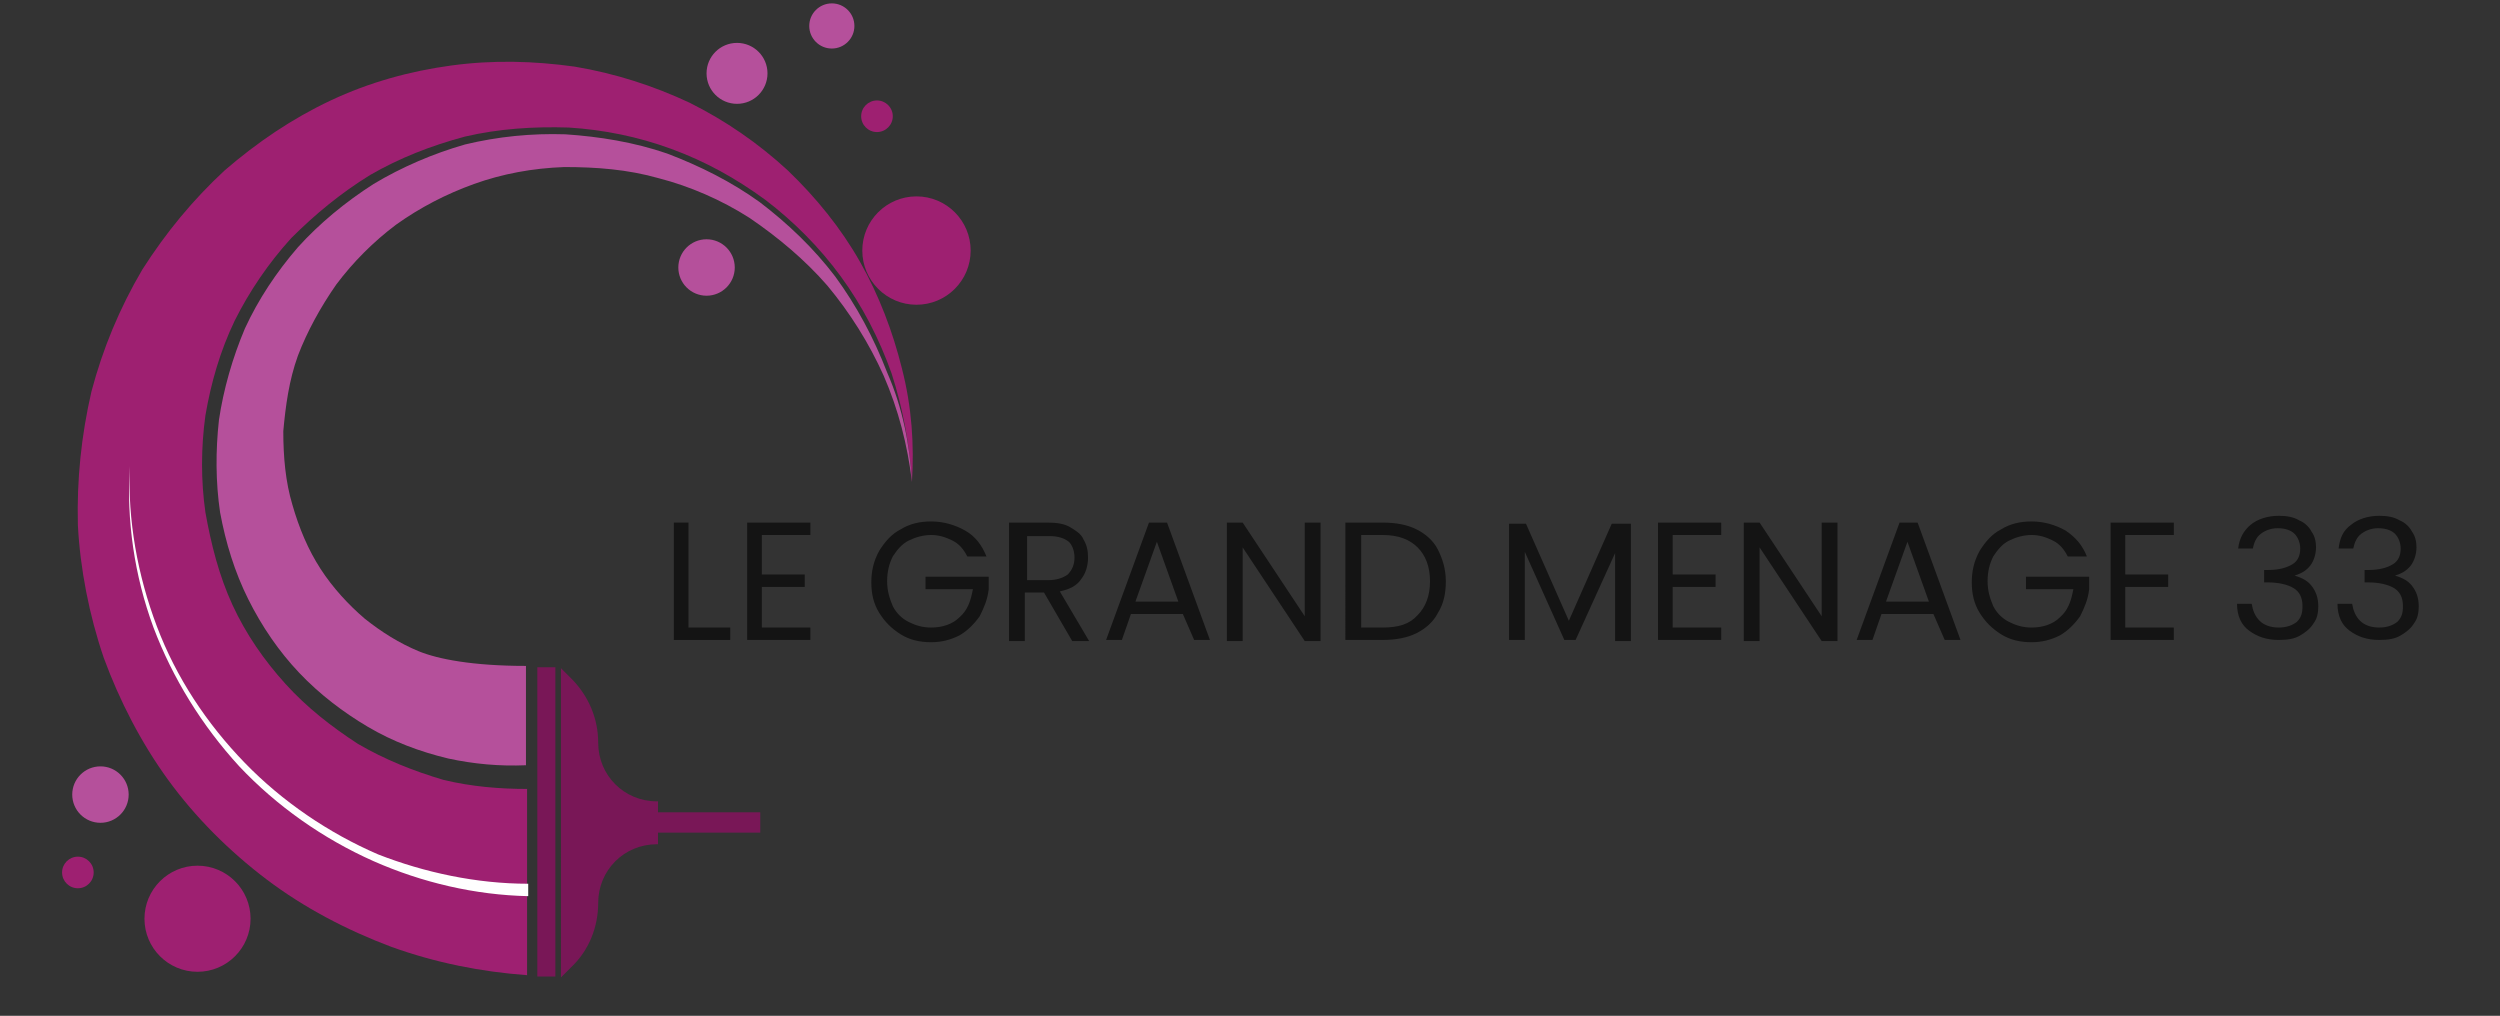<?xml version="1.0" encoding="utf-8"?>
<!-- Generator: Adobe Illustrator 22.0.0, SVG Export Plug-In . SVG Version: 6.00 Build 0)  -->
<svg version="1.1" id="Layer_1" xmlns="http://www.w3.org/2000/svg" xmlns:xlink="http://www.w3.org/1999/xlink" x="0px" y="0px"
	 viewBox="0 0 221.5 90" style="enable-background:new 0 0 221.5 90;" xml:space="preserve">
<rect x="0" y="0" width="221.5" height="90" fill="#333333" stroke="none"/>
<style type="text/css">
	.st0{fill:#9E2071;}
	.st1{fill:#FFFFFF;}
	.st2{fill:#B5509B;}
	.st3{fill:#791757;}
	.st4{fill:#141414;}
</style>
<g>
	<g>
		<g>
			<g>
				<g>
					<path class="st0" d="M80.8,42.7c-0.2-3.3-0.8-6.5-1.8-9.6c-1.1-3.1-2.6-6-4.5-8.6c-1.9-2.6-4.2-4.9-6.7-6.8
						c-2.6-1.9-5.3-3.4-8.3-4.5c-3-1.1-6-1.7-9.1-1.9c-3.1-0.1-6.2,0.1-9.2,0.8c-3,0.8-5.8,1.9-8.4,3.4c-2.6,1.6-4.9,3.5-7,5.6
						c-2,2.2-3.7,4.7-5,7.3c-1.3,2.7-2.1,5.5-2.6,8.4c-0.4,2.9-0.4,5.8,0,8.6c0.5,2.8,1.2,5.6,2.4,8.2c1.2,2.6,2.8,4.9,4.7,7
						c1.9,2.1,4.1,3.8,6.4,5.3c2.4,1.4,4.9,2.4,7.6,3.2c2.5,0.6,5,0.8,7.4,0.8v16.5c-4.1-0.3-8.1-1.1-12-2.5c-4-1.5-7.8-3.5-11.1-6
						c-3.3-2.5-6.3-5.5-8.7-8.8c-2.4-3.3-4.3-7-5.7-10.8c-1.3-3.8-2.1-7.9-2.3-11.8c-0.1-4,0.3-7.9,1.2-11.8c1-3.8,2.5-7.4,4.5-10.8
						c2.1-3.3,4.5-6.2,7.3-8.8c2.9-2.5,6-4.6,9.4-6.2c3.4-1.6,7-2.6,10.7-3.1c3.7-0.5,7.3-0.4,10.9,0.1c3.6,0.6,7,1.7,10.2,3.2
						c3.2,1.6,6.1,3.6,8.7,6c2.5,2.4,4.7,5.1,6.4,8.1c1.7,3,2.9,6.2,3.7,9.4C80.8,36.1,81,39.4,80.8,42.7z"/>
				</g>
				<g>
					<path class="st1" d="M46.8,78.3v1.1c-4.7-0.1-9.4-1.2-13.7-3.1c-4.5-2-8.6-4.9-11.9-8.4c-3.3-3.6-5.9-7.8-7.6-12.3
						c-1.7-4.6-2.4-9.5-2.1-14.3c-0.2,4.8,0.7,9.7,2.4,14.2c1.7,4.5,4.4,8.6,7.8,12.1c3.3,3.4,7.4,6.2,11.8,8.1
						C37.6,77.3,42.2,78.3,46.8,78.3z"/>
				</g>
				<g>
					<path class="st2" d="M80.8,42.7c-0.4-3.3-1.2-6.4-2.5-9.4c-1.3-2.9-3-5.6-5-8c-2-2.3-4.4-4.3-6.9-6c-2.5-1.6-5.3-2.8-8-3.5
						c-2.8-0.8-5.6-1-8.4-1c-2.8,0.1-5.5,0.6-8,1.5c-2.5,0.9-4.8,2.1-6.9,3.6c-2,1.5-3.8,3.3-5.3,5.3c-1.4,2-2.6,4.2-3.4,6.3
						c-0.8,2.2-1.1,4.5-1.3,6.7c0,2.3,0.2,4.5,0.8,6.5c0.6,2.1,1.4,4,2.5,5.7c1.1,1.7,2.5,3.2,3.9,4.4c1.5,1.2,3.1,2.2,4.8,2.9
						c1.7,0.7,4.8,1.3,9.5,1.3v8.8c-2.3,0.1-4.6-0.1-6.9-0.6c-2.5-0.6-4.9-1.5-7.1-2.8c-2.2-1.3-4.3-2.9-6.1-4.8
						c-1.8-1.9-3.3-4.1-4.5-6.5c-1.2-2.4-2-5-2.5-7.7c-0.4-2.7-0.4-5.5-0.1-8.2c0.4-2.7,1.2-5.5,2.3-8.1c1.2-2.6,2.8-5,4.7-7.2
						c1.9-2.1,4.2-4,6.7-5.6c2.5-1.5,5.3-2.7,8.1-3.5c2.9-0.7,5.9-1,8.9-0.9c3,0.2,6.1,0.7,9,1.7c2.9,1.1,5.7,2.5,8.2,4.3
						c2.5,1.9,4.8,4.1,6.7,6.6c1.9,2.6,3.4,5.4,4.6,8.5C80,36.2,80.6,39.4,80.8,42.7z"/>
				</g>
			</g>
			<g>
				<g>
					
						<rect x="34.7" y="72.1" transform="matrix(6.123234e-17 -1 1 6.123234e-17 -24.493 121.219)" class="st3" width="27.4" height="1.6"/>
				</g>
				<g>
					<path class="st3" d="M49.7,86.6l0.9-0.9c1.6-1.5,2.4-3.6,2.4-5.7v0c0-2.9,2.3-5.2,5.2-5.2h0.1V71h-0.1c-2.9,0-5.2-2.3-5.2-5.2
						v0c0-2.2-0.9-4.2-2.4-5.7l-0.9-0.9V86.6z"/>
				</g>
				<g>
					
						<rect x="61.5" y="67.9" transform="matrix(6.123234e-17 -1 1 6.123234e-17 -10.441 135.271)" class="st3" width="1.8" height="9.9"/>
				</g>
			</g>
		</g>
		<g>
			<circle class="st0" cx="81.2" cy="22.2" r="4.8"/>
		</g>
		<g>
			<circle class="st2" cx="8.9" cy="70.4" r="2.5"/>
		</g>
		<g>
			<circle class="st2" cx="65.3" cy="6.5" r="2.7"/>
		</g>
		<g>
			<circle class="st0" cx="6.9" cy="77.3" r="1.4"/>
		</g>
		<g>
			<circle class="st0" cx="77.7" cy="10.3" r="1.4"/>
		</g>
		<g>
			<circle class="st2" cx="62.6" cy="23.7" r="2.5"/>
		</g>
		<g>
			<circle class="st0" cx="17.5" cy="81.4" r="4.7"/>
		</g>
		<g>
			<circle class="st2" cx="73.7" cy="2.3" r="2"/>
		</g>
	</g>
</g>
<g>
	<path class="st4" d="M61,55.6h3.7v1.1h-5V46.3H61V55.6z"/>
	<path class="st4" d="M67.5,47.4v3.5h3.8V52h-3.8v3.6h4.3v1.1h-5.6V46.3h5.6v1.1H67.5z"/>
	<path class="st4" d="M85.7,49.3c-0.3-0.6-0.7-1.1-1.3-1.4c-0.6-0.3-1.2-0.5-1.9-0.5c-0.7,0-1.4,0.2-2,0.5c-0.6,0.3-1,0.8-1.4,1.4
		c-0.3,0.6-0.5,1.3-0.5,2.2c0,0.8,0.2,1.5,0.5,2.2c0.3,0.6,0.8,1.1,1.4,1.4c0.6,0.3,1.2,0.5,2,0.5c1,0,1.9-0.3,2.5-0.9
		c0.7-0.6,1-1.4,1.2-2.5h-4.2v-1.1h5.6v1.1c-0.1,0.9-0.4,1.6-0.8,2.4c-0.5,0.7-1.1,1.3-1.8,1.7c-0.8,0.4-1.6,0.6-2.5,0.6
		c-1,0-1.9-0.2-2.7-0.7c-0.8-0.5-1.4-1.1-1.9-1.9c-0.5-0.8-0.7-1.7-0.7-2.7c0-1,0.2-1.9,0.7-2.8c0.5-0.8,1.1-1.5,1.9-1.9
		c0.8-0.5,1.7-0.7,2.7-0.7c1.1,0,2.1,0.3,3,0.8s1.5,1.3,1.9,2.3H85.7z"/>
	<path class="st4" d="M95,56.8l-2.5-4.3h-1.7v4.3h-1.4V46.3h3.4c0.8,0,1.5,0.1,2,0.4c0.5,0.3,1,0.6,1.2,1.1c0.3,0.5,0.4,1,0.4,1.6
		c0,0.7-0.2,1.4-0.6,1.9c-0.4,0.6-1,0.9-1.9,1.1l2.6,4.4H95z M90.9,51.4h2c0.7,0,1.3-0.2,1.7-0.5c0.4-0.4,0.6-0.9,0.6-1.5
		c0-0.6-0.2-1.1-0.5-1.4c-0.4-0.3-0.9-0.5-1.7-0.5h-2V51.4z"/>
	<path class="st4" d="M104.8,54.4h-4.6l-0.8,2.3H98l3.8-10.4h1.6l3.8,10.4h-1.4L104.8,54.4z M104.4,53.3l-1.9-5.3l-1.9,5.3H104.4z"
		/>
	<path class="st4" d="M117,56.8h-1.4l-5.5-8.3v8.3h-1.4V46.3h1.4l5.5,8.3v-8.3h1.4V56.8z"/>
	<path class="st4" d="M125.5,46.9c0.8,0.4,1.5,1,1.9,1.8s0.7,1.7,0.7,2.8s-0.2,2-0.7,2.8c-0.4,0.8-1.1,1.4-1.9,1.8s-1.8,0.6-3,0.6
		h-3.3V46.3h3.3C123.7,46.3,124.7,46.5,125.5,46.9z M125.6,54.5c0.7-0.7,1.1-1.7,1.1-3c0-1.3-0.4-2.3-1.1-3
		c-0.7-0.7-1.7-1.1-3.1-1.1h-1.9v8.2h1.9C123.9,55.6,124.9,55.3,125.6,54.5z"/>
	<path class="st4" d="M144.5,46.4v10.4h-1.4V49l-3.5,7.7h-1l-3.5-7.8v7.8h-1.4V46.4h1.5l3.8,8.6l3.8-8.6H144.5z"/>
	<path class="st4" d="M148.2,47.4v3.5h3.8V52h-3.8v3.6h4.3v1.1h-5.6V46.3h5.6v1.1H148.2z"/>
	<path class="st4" d="M162.8,56.8h-1.4l-5.5-8.3v8.3h-1.4V46.3h1.4l5.5,8.3v-8.3h1.4V56.8z"/>
	<path class="st4" d="M171.3,54.4h-4.6l-0.8,2.3h-1.4l3.8-10.4h1.6l3.8,10.4h-1.4L171.3,54.4z M170.9,53.3L169,48l-1.9,5.3H170.9z"
		/>
	<path class="st4" d="M183.2,49.3c-0.3-0.6-0.7-1.1-1.3-1.4c-0.6-0.3-1.2-0.5-1.9-0.5s-1.4,0.2-2,0.5c-0.6,0.3-1,0.8-1.4,1.4
		c-0.3,0.6-0.5,1.3-0.5,2.2c0,0.8,0.2,1.5,0.5,2.2c0.3,0.6,0.8,1.1,1.4,1.4c0.6,0.3,1.2,0.5,2,0.5c1,0,1.9-0.3,2.5-0.9
		c0.7-0.6,1-1.4,1.2-2.5h-4.2v-1.1h5.6v1.1c-0.1,0.9-0.4,1.6-0.8,2.4c-0.5,0.7-1.1,1.3-1.8,1.7c-0.8,0.4-1.6,0.6-2.5,0.6
		c-1,0-1.9-0.2-2.7-0.7c-0.8-0.5-1.4-1.1-1.9-1.9c-0.5-0.8-0.7-1.7-0.7-2.7c0-1,0.2-1.9,0.7-2.8c0.5-0.8,1.1-1.5,1.9-1.9
		c0.8-0.5,1.7-0.7,2.7-0.7c1.1,0,2.1,0.3,3,0.8c0.9,0.6,1.5,1.3,1.9,2.3H183.2z"/>
	<path class="st4" d="M188.3,47.4v3.5h3.8V52h-3.8v3.6h4.3v1.1h-5.6V46.3h5.6v1.1H188.3z"/>
	<path class="st4" d="M199.4,46.5c0.6-0.5,1.5-0.8,2.5-0.8c0.7,0,1.3,0.1,1.8,0.4c0.5,0.2,0.9,0.6,1.1,1c0.3,0.4,0.4,0.9,0.4,1.4
		c0,0.6-0.2,1.2-0.5,1.6c-0.4,0.5-0.8,0.7-1.4,0.9V51c0.7,0.2,1.2,0.5,1.5,0.9c0.4,0.5,0.6,1.1,0.6,1.8c0,0.6-0.1,1.1-0.4,1.5
		c-0.3,0.5-0.7,0.8-1.2,1.1c-0.5,0.3-1.1,0.4-1.9,0.4c-1.1,0-1.9-0.3-2.6-0.8s-1.1-1.3-1.1-2.4h1.3c0.1,0.6,0.3,1.1,0.7,1.5
		c0.4,0.4,1,0.6,1.7,0.6c0.7,0,1.2-0.2,1.6-0.5c0.4-0.4,0.5-0.8,0.5-1.4c0-0.8-0.3-1.3-0.8-1.6c-0.5-0.3-1.3-0.5-2.3-0.5h-0.3v-1.1
		h0.4c0.9,0,1.6-0.2,2.1-0.5c0.5-0.3,0.7-0.8,0.7-1.4c0-0.5-0.2-1-0.5-1.3c-0.3-0.3-0.8-0.5-1.5-0.5c-0.6,0-1.1,0.2-1.5,0.5
		s-0.6,0.8-0.7,1.3h-1.3C198.4,47.7,198.8,47,199.4,46.5z"/>
	<path class="st4" d="M208.3,46.5c0.6-0.5,1.5-0.8,2.5-0.8c0.7,0,1.3,0.1,1.8,0.4c0.5,0.2,0.9,0.6,1.1,1c0.3,0.4,0.4,0.9,0.4,1.4
		c0,0.6-0.2,1.2-0.5,1.6c-0.4,0.5-0.8,0.7-1.4,0.9V51c0.7,0.2,1.2,0.5,1.5,0.9c0.4,0.5,0.6,1.1,0.6,1.8c0,0.6-0.1,1.1-0.4,1.5
		c-0.3,0.5-0.7,0.8-1.2,1.1c-0.5,0.3-1.1,0.4-1.9,0.4c-1.1,0-1.9-0.3-2.6-0.8s-1.1-1.3-1.1-2.4h1.3c0.1,0.6,0.3,1.1,0.7,1.5
		c0.4,0.4,1,0.6,1.7,0.6c0.7,0,1.2-0.2,1.6-0.5c0.4-0.4,0.5-0.8,0.5-1.4c0-0.8-0.3-1.3-0.8-1.6c-0.5-0.3-1.3-0.5-2.3-0.5h-0.3v-1.1
		h0.4c0.9,0,1.6-0.2,2.1-0.5c0.5-0.3,0.7-0.8,0.7-1.4c0-0.5-0.2-1-0.5-1.3c-0.3-0.3-0.8-0.5-1.5-0.5c-0.6,0-1.1,0.2-1.5,0.5
		s-0.6,0.8-0.7,1.3h-1.3C207.3,47.7,207.6,47,208.3,46.5z"/>
</g>
</svg>
